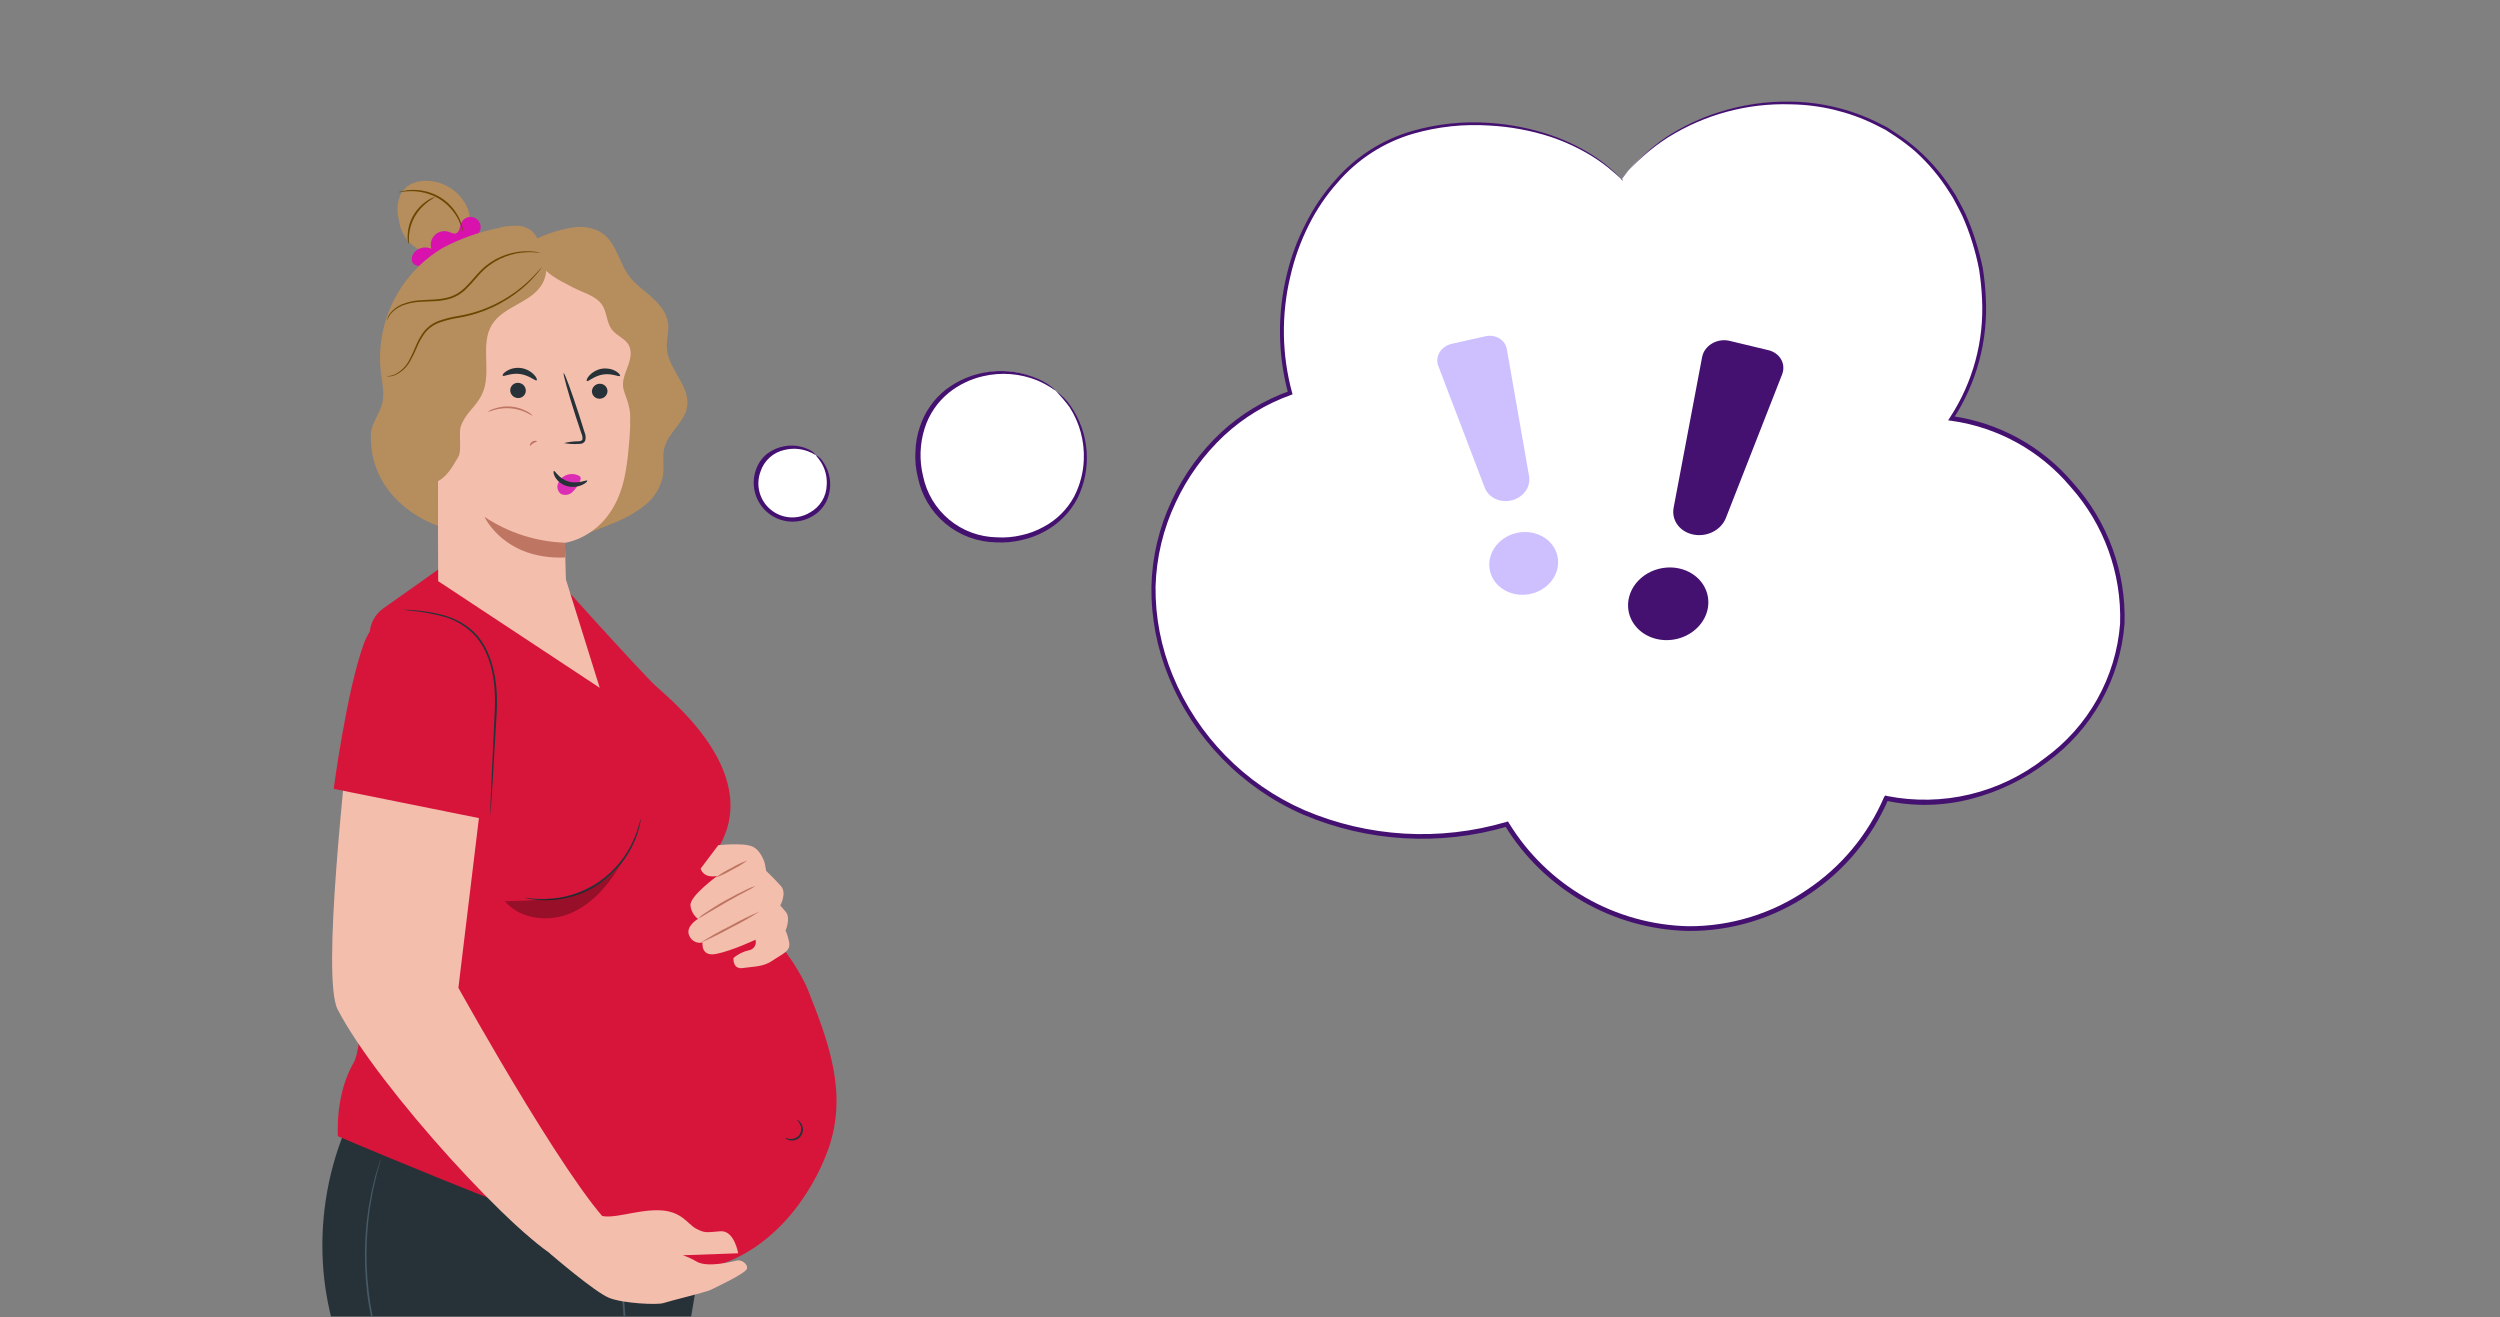 <svg width="1520" height="801" viewBox="0 0 1520 801" fill="none" xmlns="http://www.w3.org/2000/svg">
<rect x="0" y="0" width="1520" height="801" fill="#808080" stroke="none"/>
<g clip-path="url(#clip0_63231_98162)">
<path d="M211.601 682.789L325.032 714.514C358.266 716.525 433.391 721.488 433.391 721.488L409.34 865.791H324.245H228.83C228.83 865.791 199.358 822.063 196.319 767.993C194.606 738.783 199.844 709.583 211.601 682.789Z" fill="#263238"/>
<path d="M337.027 740.023C337.387 740.351 337.783 740.637 338.207 740.876L341.705 743.063C344.723 745.03 349.161 747.807 354.299 751.677C360.404 756.069 365.769 761.405 370.194 767.485C372.728 771.103 374.682 775.094 375.988 779.313C377.33 783.884 378.202 788.58 378.59 793.328C380.099 812.896 381.476 830.628 382.482 843.615C383.029 849.934 383.466 855.116 383.772 858.92C383.947 860.626 384.078 862.003 384.187 863.053C384.211 863.54 384.284 864.023 384.406 864.496C384.464 864.009 384.464 863.517 384.406 863.031C384.406 861.981 384.297 860.604 384.231 858.877C383.991 855.138 383.684 849.956 383.291 843.572C382.416 830.694 381.301 812.962 379.727 793.284C379.322 788.469 378.428 783.707 377.06 779.073C375.71 774.753 373.688 770.673 371.069 766.982C366.536 760.842 361.035 755.481 354.78 751.109C349.533 747.304 345.029 744.549 341.924 742.778C340.372 741.86 339.169 741.16 338.338 740.701C337.926 740.429 337.487 740.202 337.027 740.023Z" fill="#455A64"/>
<path d="M250.352 862.827C250.136 862.309 249.888 861.805 249.608 861.318L247.312 857.099C246.788 856.18 246.241 855.175 245.629 854.081C245.017 852.988 244.448 851.72 243.792 850.408C242.524 847.741 240.906 844.789 239.42 841.335C238.698 839.629 237.933 837.836 237.124 835.978C236.315 834.12 235.659 832.108 234.937 830.075C233.341 826.008 232.008 821.526 230.565 816.847C224.599 796.357 222.065 775.021 223.065 753.704C223.393 748.806 223.612 744.149 224.246 739.82C224.53 737.633 224.705 735.447 225.055 733.567C225.405 731.686 225.733 729.653 226.061 727.816C226.607 724.143 227.482 720.886 228.116 717.999C228.466 716.578 228.728 715.223 229.056 713.998C229.384 712.774 229.712 711.681 229.996 710.675C230.521 708.751 230.958 707.22 231.264 706.062C231.442 705.529 231.566 704.979 231.636 704.422C231.411 704.928 231.214 705.446 231.046 705.974L229.581 710.544C229.253 711.55 228.903 712.73 228.531 713.845C228.16 714.96 227.875 716.425 227.504 717.846C226.804 720.732 225.864 723.99 225.317 727.663C224.989 729.5 224.618 731.424 224.246 733.414C223.874 735.403 223.677 737.524 223.371 739.71C222.694 744.083 222.453 748.74 222.081 753.66C221.591 764.362 221.942 775.087 223.131 785.734C224.48 796.358 226.673 806.856 229.69 817.131C231.177 821.854 232.532 826.336 234.194 830.403C235.003 832.436 235.659 834.448 236.512 836.306L238.895 841.663C240.338 845.117 241.999 848.047 243.268 850.693C243.945 852.004 244.558 853.251 245.192 854.344L246.963 857.317L249.455 861.428C249.699 861.927 250 862.397 250.352 862.827Z" fill="#455A64"/>
<path d="M385.656 770.627C387.091 770.188 388.454 769.539 389.701 768.703C395.942 765.125 401.803 760.92 407.192 756.153C408.379 755.239 409.425 754.157 410.297 752.939C410.078 752.699 404.918 757.093 398.119 761.947C391.319 766.801 385.503 770.409 385.656 770.627Z" fill="#455A64"/>
<path d="M429.799 524.873C429.799 524.873 479.19 571.422 491.543 602.644C503.896 633.866 515.593 664.935 503.546 698.846C493.51 726.766 469.045 761.945 430.651 770.778C405.683 776.551 205.451 690.822 205.451 690.822C205.451 690.822 203.484 665.7 215.203 645.738C225.501 628.247 225.042 432.782 224.779 385.883C224.767 382.769 225.504 379.698 226.927 376.928C228.35 374.158 230.418 371.77 232.956 369.966L266.43 346.266L335.083 348.015C335.083 348.015 388.869 407.9 398.62 416.996C408.372 426.091 472.084 476.75 429.799 524.873Z" fill="#D7153A"/>
<path d="M319.051 545.824C319.051 545.824 319.357 545.956 319.97 546.109C320.582 546.262 321.5 546.48 322.703 546.655C326.072 547.182 329.482 547.402 332.891 547.311C344.266 547.062 355.326 543.521 364.731 537.119C374.137 530.717 381.486 521.726 385.89 511.235C387.242 508.1 388.289 504.842 389.016 501.506C389.301 500.325 389.41 499.32 389.519 498.773C389.577 498.448 389.577 498.114 389.519 497.789C389.519 497.789 389.148 499.079 388.514 501.397C387.628 504.654 386.48 507.835 385.081 510.908C380.563 521.132 373.271 529.887 364.031 536.178C354.791 542.47 343.973 546.046 332.804 546.502C329.427 546.668 326.043 546.573 322.681 546.218C321.48 546.012 320.268 545.881 319.051 545.824Z" fill="#263238"/>
<g opacity="0.3">
<path d="M378 524.422C370.719 537.147 360.88 549.128 347.39 555.032C333.9 560.935 316.431 559.164 306.964 547.948C306.964 547.948 327.975 547.554 340.525 546.133C353.075 544.712 371.747 535.42 377.956 524.422" fill="black"/>
</g>
<path d="M477.25 691.745C477.25 691.745 478.016 692.882 480.027 693.275C481.351 693.582 482.737 693.478 484 692.978C485.264 692.477 486.344 691.604 487.099 690.474C487.854 689.344 488.247 688.011 488.226 686.652C488.204 685.294 487.77 683.974 486.98 682.868C485.821 681.163 484.509 680.791 484.487 680.9C484.466 681.01 485.45 681.666 486.28 683.284C486.836 684.292 487.117 685.429 487.094 686.581C487.071 687.732 486.745 688.857 486.149 689.843C485.456 690.76 484.54 691.485 483.487 691.948C482.435 692.412 481.281 692.597 480.137 692.488C479.16 692.302 478.196 692.053 477.25 691.745Z" fill="#263238"/>
<path d="M465.178 525.923C465.178 525.092 462.991 517.177 457.438 514.685C451.884 512.192 436.689 513.897 436.689 513.897L425.997 528.109C425.997 528.109 427.243 534.165 436.076 532.591C436.076 532.591 419.176 544.923 419.81 550.498C419.97 552.104 420.459 553.661 421.245 555.071C422.03 556.481 423.097 557.715 424.379 558.697C424.379 558.697 416.464 563.267 419.066 568.886C419.698 570.424 420.857 571.687 422.335 572.448C423.814 573.209 425.515 573.419 427.134 573.04C427.134 573.04 425.888 581.917 435.53 579.971C445.172 578.025 459.34 571.356 459.34 571.356C459.549 572.047 459.606 572.774 459.509 573.489C459.412 574.204 459.162 574.89 458.776 575.5C458.39 576.11 457.878 576.629 457.273 577.023C456.669 577.418 455.987 577.677 455.273 577.784C451.825 578.556 448.619 580.163 445.937 582.463C445.937 582.463 445.347 589.569 451.709 588.563C458.072 587.558 464.041 588.017 469.769 583.994C475.497 579.971 480.985 578.484 479.761 572.712C478.536 566.94 477.574 565.912 477.574 565.912C477.574 565.912 481.007 558.216 477.706 554.368L474.404 550.498C474.404 550.498 478.624 542.977 474.754 538.648C470.884 534.318 465.833 529.508 465.833 529.508L465.178 525.923Z" fill="#F4BEAD"/>
<path d="M424.288 558.549C426.089 557.727 427.822 556.762 429.47 555.663C432.618 553.783 436.947 551.291 441.801 548.448C446.655 545.606 451.093 543.31 454.307 541.583C456.105 540.747 457.825 539.752 459.445 538.609C457.546 539.149 455.707 539.881 453.957 540.796C450.634 542.348 446.108 544.644 441.233 547.355C436.357 550.066 432.071 552.821 429.032 554.876C427.321 555.923 425.73 557.154 424.288 558.549Z" fill="#BE7663"/>
<path d="M425.843 573.219C432.113 570.527 438.236 567.505 444.187 564.167C450.299 561.143 456.241 557.786 461.984 554.109C455.702 556.775 449.578 559.797 443.64 563.161C437.523 566.175 431.581 569.533 425.843 573.219Z" fill="#BE7663"/>
<path d="M435.114 533.578C438.568 532.345 441.887 530.762 445.019 528.855C448.329 527.272 451.471 525.361 454.398 523.148C450.937 524.37 447.61 525.945 444.472 527.849C441.162 529.428 438.026 531.348 435.114 533.578Z" fill="#BE7663"/>
<path d="M242.372 133.141C240.754 126.407 241.716 118.492 247.029 113.857C251.686 109.791 258.704 109.178 264.826 110.6C269.093 111.523 273.078 113.451 276.451 116.223C279.824 118.995 282.487 122.531 284.22 126.538C285.795 130.556 286.108 134.958 285.115 139.158C284.123 143.358 281.873 147.155 278.666 150.042L261.612 154.065C257.075 153.291 252.874 151.175 249.55 147.992C246.226 144.808 243.931 140.702 242.962 136.202C242.787 134.934 242.525 133.841 242.372 133.141Z" fill="#B68D5D"/>
<path d="M252.694 152.603C254.003 151.503 255.593 150.791 257.286 150.547C258.978 150.304 260.705 150.539 262.27 151.226C261.822 149.774 261.783 148.226 262.157 146.753C262.531 145.28 263.304 143.939 264.391 142.877C265.478 141.815 266.837 141.073 268.318 140.733C269.799 140.393 271.346 140.468 272.787 140.95C274.274 141.453 275.804 142.371 277.269 141.868C279.456 141.081 279.456 137.976 280.33 135.768C280.698 134.836 281.288 134.007 282.049 133.355C282.809 132.702 283.717 132.244 284.694 132.021C285.672 131.799 286.688 131.817 287.657 132.076C288.625 132.335 289.515 132.826 290.251 133.506C290.987 134.187 291.546 135.036 291.879 135.982C292.213 136.927 292.311 137.939 292.165 138.931C292.019 139.922 291.633 140.863 291.042 141.672C290.45 142.481 289.67 143.134 288.77 143.574C279.346 145.76 269.77 152.166 262.117 158.113C260.628 159.441 258.938 160.526 257.111 161.327C256.187 161.719 255.172 161.847 254.18 161.696C253.188 161.545 252.257 161.123 251.491 160.474C249.371 158.441 250.42 154.549 252.694 152.603Z" fill="#D912AE"/>
<path d="M324.247 146.154C331.147 142.64 338.507 140.116 346.111 138.655C353.37 137.102 361.416 137.955 367.275 142.634C374.884 148.8 376.546 159.688 382.318 167.603C386.057 172.741 391.413 176.348 396.158 180.612C400.902 184.875 405.363 190.035 406.194 196.332C406.893 201.492 405.078 206.674 405.428 211.856C406.303 224.602 419.902 234.879 417.76 247.494C416.164 256.765 406.521 262.799 404.051 271.894C402.564 277.339 403.898 283.154 403.154 288.752C401.874 295.997 397.985 302.522 392.222 307.096C386.512 311.618 380.15 315.252 373.354 317.875C365.657 321.183 357.801 324.099 349.784 326.62C345.04 328.107 339.115 329.178 335.791 325.483C333.452 322.903 333.474 319.033 333.605 315.557C336.447 258.842 338.787 201.077 324.247 146.154Z" fill="#B68D5D"/>
<path d="M266.416 353.338L265.848 194.452C265.942 191.193 267.258 188.09 269.534 185.757C271.81 183.424 274.88 182.032 278.135 181.858L324.793 163.055L336.993 164.41C364.477 164.41 383.564 194.583 383.848 216.884C384.176 241.59 383.586 271.785 379.738 290.041C372.02 326.707 343.443 330.009 343.443 330.009C343.443 330.009 343.771 340.023 344.077 352.31L364.63 418.187L266.416 353.338Z" fill="#F4BEAD"/>
<path d="M369.367 237.848C369.311 239.083 368.778 240.249 367.882 241.1C366.985 241.952 365.794 242.424 364.557 242.417C363.951 242.435 363.347 242.331 362.782 242.111C362.216 241.892 361.7 241.562 361.264 241.14C360.828 240.718 360.481 240.214 360.243 239.656C360.005 239.098 359.881 238.498 359.878 237.891C359.929 236.654 360.46 235.485 361.358 234.632C362.255 233.779 363.45 233.309 364.688 233.322C365.294 233.307 365.896 233.413 366.46 233.634C367.025 233.854 367.539 234.184 367.975 234.605C368.41 235.027 368.758 235.53 368.997 236.087C369.236 236.643 369.362 237.242 369.367 237.848Z" fill="#263238"/>
<path d="M376.975 228.536C376.472 229.367 372.056 226.808 366.568 227.705C361.08 228.601 357.538 232.296 356.817 231.64C356.467 231.356 356.817 229.913 358.413 228.208C360.422 226.04 363.104 224.615 366.025 224.162C368.946 223.71 371.934 224.257 374.505 225.715C376.429 226.896 377.238 228.142 376.975 228.536Z" fill="#263238"/>
<path d="M342.927 269.402C345.664 268.701 348.476 268.334 351.301 268.309C352.613 268.309 353.859 268.047 354.121 267.172C354.27 265.872 354.034 264.557 353.444 263.39C352.365 260.154 351.243 256.779 350.076 253.266C345.441 238.88 342.14 227.03 342.73 226.877C343.32 226.723 347.54 238.224 352.197 252.611C353.312 256.153 354.384 259.541 355.389 262.777C356.127 264.388 356.274 266.207 355.805 267.915C355.597 268.361 355.293 268.754 354.915 269.068C354.537 269.382 354.094 269.608 353.618 269.73C352.899 269.872 352.166 269.938 351.432 269.927C348.586 270.101 345.73 269.925 342.927 269.402Z" fill="#263238"/>
<path d="M343.439 329.964C326.019 329.352 309.11 323.917 294.595 314.266C294.595 314.266 306.489 340.503 343.68 338.95L343.439 329.964Z" fill="#BE7663"/>
<path d="M352.064 289.272C350.683 288.541 349.14 288.173 347.578 288.203C346.016 288.233 344.487 288.66 343.136 289.443C342.148 289.992 341.279 290.732 340.581 291.621C339.882 292.51 339.369 293.529 339.07 294.619C338.785 295.672 338.832 296.787 339.203 297.813C339.574 298.838 340.251 299.725 341.144 300.352C342.255 300.861 343.493 301.028 344.7 300.831C345.907 300.635 347.028 300.084 347.921 299.249C349.793 297.504 351.296 295.401 352.341 293.066C352.705 292.459 352.951 291.79 353.068 291.092C353.109 290.757 353.05 290.416 352.899 290.114C352.749 289.811 352.512 289.559 352.22 289.39" fill="#DC2DB5"/>
<path d="M336.729 286.348C337.492 285.968 339.704 291.046 345.636 292.757C351.569 294.468 356.726 291.533 357.068 292.218C357.223 292.531 356.312 293.742 354.032 294.804C351.075 296.143 347.739 296.393 344.615 295.512C341.61 294.674 339.05 292.699 337.476 290.006C336.384 288.009 336.396 286.513 336.729 286.348Z" fill="#263238"/>
<path d="M310.221 237.158C310.197 238.394 310.656 239.591 311.501 240.494C312.347 241.396 313.511 241.933 314.746 241.99C315.348 242.047 315.955 241.982 316.531 241.801C317.108 241.619 317.642 241.324 318.103 240.933C318.563 240.542 318.941 240.062 319.213 239.523C319.485 238.983 319.647 238.395 319.688 237.792C319.723 237.167 319.634 236.541 319.427 235.95C319.219 235.36 318.897 234.816 318.478 234.351C318.059 233.885 317.553 233.507 316.987 233.239C316.422 232.97 315.809 232.816 315.184 232.785C314.567 232.728 313.945 232.798 313.356 232.99C312.767 233.181 312.224 233.492 311.759 233.901C311.295 234.311 310.918 234.811 310.654 235.371C310.389 235.931 310.242 236.539 310.221 237.158Z" fill="#263238"/>
<path d="M321.945 161.122C303.47 186.265 283.792 214.689 264.683 239.308C261.382 227.02 258.277 208.457 260.573 195.929C262.655 183.224 269.35 171.734 279.376 163.658C289.521 155.94 307.581 154.344 319.387 159.088" fill="#263238"/>
<path d="M273.214 256.827C273.346 254.072 270.481 247.425 267.792 246.878C260.577 245.37 247.459 245.304 246.409 263.736C244.988 288.923 270.591 285.162 270.656 284.441C270.722 283.719 272.755 266.425 273.214 256.827Z" fill="#F4BEAD"/>
<path d="M263.503 274.559C263.393 274.559 263.044 274.843 262.278 275.127C261.212 275.518 260.036 275.479 258.999 275.018C256.397 273.881 254.385 269.53 254.626 264.982C254.677 262.821 255.215 260.698 256.2 258.773C256.484 257.999 256.951 257.306 257.56 256.75C258.168 256.194 258.902 255.793 259.698 255.581C260.21 255.468 260.746 255.543 261.208 255.791C261.669 256.04 262.026 256.447 262.213 256.937C262.519 257.658 262.213 258.161 262.453 258.205C262.694 258.248 263.022 257.811 262.869 256.762C262.77 256.127 262.453 255.547 261.972 255.122C261.646 254.841 261.268 254.629 260.858 254.498C260.449 254.366 260.017 254.318 259.589 254.357C258.545 254.501 257.554 254.911 256.712 255.546C255.871 256.181 255.205 257.021 254.779 257.986C253.587 260.115 252.927 262.5 252.855 264.939C252.724 270.011 255.041 274.909 258.649 276.177C259.313 276.413 260.021 276.497 260.721 276.421C261.422 276.345 262.096 276.112 262.694 275.74C263.415 275.171 263.59 274.603 263.503 274.559Z" fill="#BE7663"/>
<path d="M329.98 154.062C345.482 155.265 363.607 160.053 373.271 172.232C382.935 184.41 388.467 199.452 391.746 214.67C394.519 229.213 396.33 243.923 397.169 258.704C397.948 265.426 398.028 272.211 397.409 278.95C396.768 285.729 394.032 292.14 389.582 297.294C392.359 291.325 386.433 281.246 387.002 272.172L383.176 257.064C383.81 245.061 379.175 240.316 378.803 234.61C378.519 230.237 380.486 226.236 381.929 222.191C383.373 218.146 384.335 213.445 382.214 209.685C380.093 205.924 374.889 204.088 372.069 200.458C368.855 196.326 369.117 190.379 366.406 185.897C362.602 179.665 354.468 178.091 348.04 174.615C339.71 170.111 329.237 165.869 327.838 156.424L329.98 154.062Z" fill="#B68D5D"/>
<path d="M305.657 228.407C306.182 229.237 310.642 226.57 316.283 227.401C321.924 228.232 325.597 231.905 326.319 231.227C326.669 230.943 326.319 229.478 324.635 227.773C322.527 225.592 319.747 224.183 316.742 223.771C313.755 223.346 310.713 223.964 308.128 225.521C306.182 226.657 305.351 227.926 305.657 228.407Z" fill="#263238"/>
<path d="M322.311 271.098C322.617 271.098 323.163 270.179 324.278 269.48C325.394 268.78 326.465 268.671 326.465 268.365C326.465 268.059 325.066 267.556 323.557 268.54C322.048 269.523 322.005 271.076 322.311 271.098Z" fill="#BE7663"/>
<path d="M225.497 264.283C225.651 257.111 231.423 251.164 232.647 244.015C233.675 238.024 232.232 231.946 231.488 225.911C229.926 211.049 232.666 196.05 239.384 182.701C246.101 169.352 256.512 158.213 269.379 150.611C279.789 145.132 290.917 141.143 302.437 138.761C306.841 137.441 311.456 136.966 316.037 137.362C318.328 137.597 320.518 138.424 322.393 139.762C324.267 141.099 325.761 142.902 326.728 144.992C332.107 152.448 334.271 163.948 329.986 172.082C323.711 183.976 306.263 185.9 299.158 197.335C291.549 209.579 299.311 226.567 293.101 239.598C289.166 247.906 283.372 250.421 280.245 259.057C278.649 263.43 281.01 273.837 278.605 277.838C275.173 283.545 272.046 289.558 266.186 292.64L266.296 319.686C250.685 314.264 224.732 297.297 225.497 264.283Z" fill="#B68D5D"/>
<path d="M235.01 228.756C235.417 228.857 235.837 228.901 236.256 228.887C237.456 228.887 238.647 228.68 239.776 228.275C243.881 226.534 247.273 223.45 249.396 219.529C250.883 216.907 252.212 214.198 253.376 211.418C254.646 208.269 256.299 205.288 258.295 202.541C260.598 199.619 263.673 197.4 267.172 196.135C270.978 194.792 274.901 193.811 278.891 193.205C293.155 190.81 306.514 184.625 317.569 175.298C320.896 172.491 323.962 169.388 326.73 166.028C327.757 164.869 328.413 163.841 328.916 163.229C329.18 162.905 329.407 162.553 329.594 162.18C329.594 162.18 328.457 163.448 326.402 165.722C323.533 168.946 320.411 171.937 317.066 174.664C312.11 178.708 306.703 182.163 300.952 184.962C293.915 188.397 286.418 190.798 278.694 192.09C274.63 192.713 270.633 193.716 266.756 195.085C263.085 196.45 259.867 198.813 257.464 201.907C255.444 204.74 253.777 207.809 252.501 211.046C251.386 213.801 250.123 216.494 248.719 219.114C246.729 222.948 243.533 226.022 239.623 227.859C238.141 228.394 236.585 228.696 235.01 228.756Z" fill="#694800"/>
<path d="M235.232 194.94C235.793 193.663 236.459 192.435 237.221 191.267C239.626 188.306 242.887 186.161 246.557 185.123C249.053 184.31 251.637 183.796 254.254 183.593C257.096 183.374 260.135 183.33 263.371 183.177C266.784 183.076 270.174 182.577 273.472 181.69C277.033 180.609 280.291 178.707 282.983 176.137C285.58 173.589 288.047 170.911 290.373 168.113C292.524 165.564 294.951 163.261 297.61 161.248C305.333 155.621 314.766 152.84 324.306 153.376C327.017 153.53 328.482 153.857 328.504 153.726C328.171 153.579 327.817 153.483 327.454 153.442C326.424 153.209 325.38 153.041 324.328 152.939C320.465 152.545 316.564 152.744 312.762 153.53C307.073 154.651 301.694 156.993 296.998 160.395C291.532 164.155 287.553 170.299 282.218 175.284C279.655 177.74 276.556 179.567 273.166 180.619C269.948 181.498 266.639 182.005 263.305 182.128C260.113 182.303 257.052 182.39 254.166 182.652C251.483 182.898 248.839 183.471 246.295 184.358C242.534 185.495 239.229 187.79 236.85 190.917C236.017 192.121 235.464 193.495 235.232 194.94Z" fill="#694800"/>
<path d="M242.268 116.897C242.268 117.094 245.132 116.241 249.767 116.219C255.807 116.173 261.747 117.767 266.952 120.832C272.1 123.986 276.247 128.535 278.912 133.951C279.923 136.255 280.806 138.612 281.557 141.013C281.594 140.321 281.52 139.627 281.339 138.958C280.963 137.123 280.392 135.335 279.633 133.623C277.105 127.904 272.885 123.097 267.543 119.849C262.162 116.691 255.977 115.171 249.745 115.476C247.878 115.545 246.023 115.816 244.214 116.285C243.535 116.376 242.876 116.583 242.268 116.897Z" fill="#694800"/>
<path d="M248.508 148.448C248.683 148.448 248.508 146.459 248.661 143.332C248.984 139.27 250.177 135.326 252.159 131.766C254.188 128.226 256.927 125.144 260.205 122.714C262.719 120.834 264.578 120.003 264.425 119.828C262.734 120.235 261.143 120.978 259.746 122.015C256.203 124.337 253.265 127.47 251.175 131.154C249.088 134.849 247.947 139.002 247.852 143.245C247.693 145.006 247.917 146.781 248.508 148.448Z" fill="#694800"/>
<path d="M296.496 250.479C297.868 250.139 299.219 249.715 300.541 249.211C303.791 248.318 307.172 248 310.532 248.271C313.887 248.577 317.16 249.48 320.196 250.938C321.417 251.643 322.672 252.285 323.957 252.862C323.05 251.775 321.925 250.888 320.656 250.261C317.6 248.535 314.209 247.485 310.713 247.179C307.217 246.874 303.696 247.321 300.388 248.49C298.962 248.864 297.634 249.543 296.496 250.479Z" fill="#BE7663"/>
<path d="M296.606 452.55C297.94 468.052 297.874 439.432 296.606 452.55V452.55Z" fill="#F4BEAD"/>
<path d="M211.641 446.85C212.253 432.092 215.314 400.651 231.318 382.81C250.537 361.471 273.188 363.592 287.662 388.407C302.42 413.704 295.533 439.985 296.604 452.557L278.698 600.598C278.698 600.598 355.484 738.91 377.523 749.908L342.541 766.721C316.982 756.095 229.897 661.162 205.322 613.804C195.133 594.258 211.029 461.63 211.641 446.85Z" fill="#F4BEAD"/>
<path d="M297.675 498.712L202.894 479.625C202.894 479.625 210.7 420.373 221.129 391.578C229.262 369.168 254.493 360.75 254.493 360.75L296.166 385.828C296.166 385.828 303.294 419.542 302.726 450.393C302.157 481.243 297.675 498.712 297.675 498.712Z" fill="#D7153A"/>
<path d="M245.353 370.74C245.882 370.883 246.425 370.97 246.971 371.002L251.607 371.527C257.272 372.121 262.884 373.137 268.398 374.566C276.612 376.555 284.015 381.02 289.606 387.357C295.728 394.616 299.248 404.848 300.429 415.78C301.61 426.712 300.429 437.251 300.145 446.805L298.92 472.211C298.614 479.339 298.374 485.155 298.199 489.331C298.199 491.284 298.155 492.836 298.068 493.988C298.015 494.533 298.015 495.082 298.068 495.628C298.189 495.097 298.255 494.554 298.265 494.01C298.265 492.829 298.483 491.299 298.614 489.353C298.877 485.199 299.248 479.383 299.708 472.233C300.167 465.084 300.626 456.382 301.172 446.827C301.719 437.272 302.9 426.756 301.544 415.649C300.189 404.542 296.734 394.135 290.393 386.701C287.388 383.213 283.772 380.301 279.724 378.108C276.206 376.203 272.469 374.735 268.595 373.735C263.028 372.346 257.351 371.439 251.628 371.024C249.595 370.849 248.043 370.762 246.971 370.696C246.432 370.664 245.89 370.679 245.353 370.74Z" fill="#263238"/>
<path d="M448.821 761.992C448.821 761.992 446.481 747.955 438.042 748.611C429.602 749.267 428.597 749.879 423.218 747.015C417.839 744.151 414.472 736.083 400.283 735.843C386.093 735.602 371.969 741.899 363.879 738.729L334.209 761.992C334.209 761.992 361.518 785.562 370.285 789.082C379.053 792.602 399.955 793.455 403.322 792.274C406.689 791.093 429.559 785.562 431.985 784.293C434.412 783.025 453.85 774.105 454.221 771.175C454.593 768.245 450.723 765.753 447.946 766.409C445.169 767.065 430.674 770.782 423.896 767.24C421.134 765.581 418.202 764.225 415.15 763.195L448.821 761.992Z" fill="#F4BEAD"/>
<path d="M985.692 108.912C948.009 70.129 871.251 63.75 829 95.065C786.749 126.38 769.87 188.284 784.36 238.968C736.596 255.369 703.065 304.261 701.508 354.84C699.952 405.42 728.048 454.754 770.537 482.19C792.093 495.467 816.216 504.03 841.319 507.315C866.422 510.601 891.936 508.535 916.184 501.252C928.394 521.91 946.108 538.765 967.348 549.932C988.587 561.099 1012.51 566.139 1036.45 564.488C1060.39 562.838 1083.4 554.561 1102.91 540.584C1122.41 526.607 1137.65 507.48 1146.9 485.342C1208.75 499.711 1278.14 453.703 1289.07 390.736C1300 327.769 1249.84 261.385 1186.53 254.33C1222.44 201.692 1208.49 121.537 1156.91 84.124C1105.32 46.711 1024.67 58.495 985.692 108.912Z" fill="white"/>
<path d="M985.693 108.91L984.95 108.425L985.247 108.619L985.94 109.072L986.733 109.59C986.474 109.986 986.188 109.234 985.664 109.386C993.357 99.159 1002.71 90.297 1013.34 83.171C1023.08 76.842 1033.62 71.849 1044.68 68.326C1058.9 63.7 1073.79 61.495 1088.74 61.802C1106.78 62.012 1124.56 66.203 1140.79 74.075L1147.33 77.365L1153.62 81.477C1157.9 84.306 1161.97 87.422 1165.83 90.803C1173.84 97.896 1180.85 106.048 1186.66 115.033C1188.27 117.315 1189.7 119.716 1190.94 122.215C1192.23 124.681 1193.65 127.162 1194.87 129.727C1197.25 134.994 1199.3 140.4 1201.03 145.916C1202.84 151.528 1204.34 157.233 1205.54 163.005C1206.48 169.021 1207.09 175.085 1207.38 181.167C1208.75 207.226 1201.77 233.043 1187.45 254.862L1186.58 252.95C1215.44 256.985 1241.79 271.528 1260.59 293.791C1281.59 317.201 1292.74 347.813 1291.71 379.243C1290.43 395.809 1285.57 411.899 1277.46 426.403C1269.35 440.907 1258.2 453.478 1244.76 463.249C1231.05 473.693 1215.4 481.309 1198.72 485.656C1181.61 490.181 1163.68 490.564 1146.39 486.772L1148.17 485.887C1138.07 509.309 1121.42 529.319 1100.23 543.52C1078.53 558.333 1052.84 566.182 1026.57 566.022C1004.05 565.537 982.022 559.4 962.499 548.176C942.977 536.952 926.59 521 914.844 501.788L916.573 502.494C875.521 514.536 831.563 511.966 792.194 495.222C755.18 479.039 725.922 449.078 710.623 411.69C703.414 394.198 699.822 375.427 700.064 356.509C700.513 338.399 704.749 320.584 712.499 304.209C719.756 288.575 729.973 274.495 742.585 262.747C754.574 251.683 768.681 243.164 784.055 237.706L783.181 239.043C776.863 215.493 776.578 190.731 782.35 167.041C784.91 156.174 788.813 145.668 793.97 135.765C798.667 126.355 804.599 117.612 811.608 109.77C824.019 95.343 840.381 84.864 858.676 79.626C873.966 75.248 889.907 73.591 905.77 74.733C918.439 75.58 930.943 78.079 942.964 82.166C951.755 85.2 960.169 89.233 968.041 94.185C972.885 97.244 977.426 100.759 981.603 104.68C984.415 107.297 985.939 108.859 985.939 108.859L981.409 104.977C977.151 101.188 972.564 97.786 967.702 94.811C959.821 89.997 951.421 86.092 942.661 83.169C930.667 79.3 918.222 77.005 905.636 76.342C889.986 75.287 874.272 76.968 859.2 81.311C841.249 86.555 825.224 96.933 813.097 111.167C806.224 118.892 800.408 127.495 795.799 136.75C790.812 146.627 787.042 157.073 784.572 167.858C778.945 191.185 779.295 215.554 785.589 238.71L785.894 239.757L784.864 240.144C769.815 245.532 756.013 253.913 744.293 264.783C731.953 276.349 721.948 290.178 714.824 305.518C707.24 321.534 703.069 338.953 702.575 356.667C702.382 375.204 705.937 393.589 713.026 410.718C728.114 447.382 756.857 476.749 793.189 492.621C831.982 509.117 875.298 511.641 915.745 499.762L916.874 499.44L917.474 500.468C928.97 519.21 944.984 534.769 964.05 545.72C983.116 556.671 1004.62 562.664 1026.61 563.15C1052.33 563.247 1077.46 555.499 1098.67 540.941C1119.4 527.128 1135.66 507.587 1145.49 484.697L1146.17 483.657L1147.43 483.99C1164.09 487.274 1181.26 486.923 1197.77 482.961C1214.28 478.999 1229.74 471.519 1243.1 461.032C1256.23 451.549 1267.14 439.321 1275.07 425.199C1283 411.077 1287.76 395.397 1289.02 379.25C1290.03 348.591 1279.19 318.723 1258.76 295.842C1240.42 274.042 1214.67 259.794 1186.46 255.838L1184.44 255.577L1185.54 253.894C1199.51 232.555 1206.36 207.335 1205.09 181.86C1204.82 175.86 1204.23 169.879 1203.31 163.943C1202.21 158.223 1200.78 152.572 1199.04 147.016C1197.36 141.577 1195.34 136.247 1193.01 131.056C1191.79 128.491 1190.47 126.074 1189.18 123.608C1187.96 121.139 1186.57 118.76 1185 116.492C1179.36 107.543 1172.54 99.397 1164.73 92.273C1160.94 88.969 1156.94 85.908 1152.77 83.109L1146.58 79.061L1140.12 75.755C1124.16 67.907 1106.65 63.702 1088.87 63.441C1062.47 62.574 1036.42 69.601 1014.03 83.624C1003.31 90.502 993.745 99.037 985.693 108.91C986.04 109.137 986.712 109.082 986.634 109.525L985.792 108.975L985.149 108.554L984.802 108.327L985.693 108.91Z" fill="#441170"/>
<path d="M641.754 237.521C633.873 231.022 624.243 227.004 614.08 225.974C603.917 224.943 593.677 226.946 584.651 231.73C575.626 236.514 568.22 243.864 563.368 252.853C558.516 261.843 556.436 272.068 557.39 282.238C558.344 292.408 562.289 302.068 568.728 309.998C575.167 317.928 583.81 323.773 593.568 326.795C603.326 329.817 613.76 329.881 623.554 326.979C633.348 324.076 642.062 318.338 648.598 310.487C656.895 299.714 660.802 286.196 659.532 272.657C658.262 259.119 651.91 246.564 641.754 237.521Z" fill="white"/>
<path d="M641.976 237.726C645.465 240.184 648.492 243.24 650.915 246.753C656.586 254.937 659.956 264.492 660.672 274.423C661.389 284.353 659.426 294.294 654.989 303.206C650.557 311.531 643.792 318.382 635.523 322.918C631.094 325.378 626.337 327.193 621.395 328.309C616.253 329.553 610.957 330.042 605.674 329.76C594.41 329.594 583.543 325.579 574.877 318.381C566.212 311.184 560.271 301.237 558.041 290.196C556.751 285.061 556.261 279.758 556.59 274.474C556.721 269.411 557.618 264.397 559.248 259.603C562.147 250.624 567.645 242.708 575.045 236.855C582.975 230.834 592.381 227.061 602.274 225.932C612.166 224.802 622.181 226.359 631.264 230.437C635.185 232.087 638.775 234.434 641.858 237.366C641.631 237.713 638.24 234.576 630.862 231.376C620.313 227.053 608.676 226.14 597.582 228.765C590.025 230.51 582.957 233.931 576.899 238.775C569.989 244.39 564.876 251.907 562.192 260.397C559.219 269.809 558.882 279.856 561.217 289.446C563.346 299.825 568.947 309.17 577.098 315.94C585.249 322.71 595.463 326.501 606.057 326.688C611.088 327.008 616.139 326.571 621.041 325.392C625.725 324.375 630.237 322.683 634.434 320.368C642.31 316.214 648.779 309.82 653.025 301.993C656.613 295.067 658.635 287.438 658.949 279.644C659.454 268.27 656.414 257.02 650.248 247.448C647.692 244.041 644.93 240.795 641.976 237.726Z" fill="#441170"/>
<path d="M495.914 276.57C492.514 273.767 488.36 272.034 483.977 271.589C479.593 271.145 475.176 272.009 471.283 274.072C467.39 276.136 464.195 279.306 462.102 283.183C460.009 287.061 459.112 291.471 459.523 295.858C459.934 300.245 461.636 304.412 464.413 307.833C467.191 311.253 470.919 313.775 475.128 315.078C479.337 316.382 483.837 316.41 488.062 315.158C492.287 313.907 496.046 311.431 498.865 308.045C502.446 303.399 504.132 297.567 503.584 291.727C503.037 285.886 500.296 280.47 495.914 276.57Z" fill="white"/>
<path d="M495.985 276.675C497.7 277.478 499.143 278.766 500.136 280.38C502.719 283.936 504.282 288.131 504.656 292.511C505.03 296.891 504.201 301.291 502.258 305.234C500.292 308.981 497.266 312.066 493.558 314.104C489.38 316.466 484.583 317.502 479.803 317.075C475.023 316.647 470.486 314.776 466.794 311.709C463.102 308.643 460.43 304.526 459.132 299.906C457.834 295.286 457.972 290.38 459.528 285.839C460.858 281.821 463.344 278.284 466.673 275.67C469.604 273.523 472.976 272.058 476.545 271.383C481.628 270.334 486.914 270.985 491.59 273.236C493.337 273.96 494.863 275.129 496.017 276.626C495.855 276.873 494.334 275.525 491.141 274.355C486.627 272.685 481.716 272.403 477.04 273.544C473.644 274.258 470.498 275.86 467.921 278.185C465.345 280.51 463.431 283.477 462.374 286.782C460.891 290.789 460.688 295.157 461.793 299.284C462.897 303.411 465.255 307.094 468.541 309.825C471.827 312.555 475.879 314.199 480.138 314.53C484.397 314.86 488.655 313.861 492.322 311.671C495.379 310.024 497.945 307.596 499.758 304.634C501.57 301.673 502.565 298.283 502.642 294.812C502.967 290.004 501.771 285.216 499.223 281.126C497.36 278.14 495.806 276.841 495.985 276.675Z" fill="#441170"/>
<path d="M1083.58 227.485L1049.33 314.939C1047.97 318.391 1045.28 321.332 1041.76 323.208C1038.23 325.085 1034.13 325.767 1030.2 325.128C1026.07 324.47 1022.45 322.392 1020.1 319.327C1017.75 316.262 1016.84 312.447 1017.57 308.675L1034.9 217.023C1035.22 215.387 1035.91 213.816 1036.94 212.411C1037.97 211.006 1039.31 209.8 1040.87 208.872C1042.43 207.944 1044.17 207.315 1045.99 207.027C1047.81 206.739 1049.66 206.798 1051.42 207.199L1074.91 212.841C1076.6 213.21 1078.17 213.889 1079.53 214.835C1080.9 215.782 1082.02 216.977 1082.83 218.348C1083.64 219.718 1084.13 221.235 1084.25 222.806C1084.38 224.377 1084.15 225.969 1083.58 227.485Z" fill="#441170"/>
<path d="M989.881 369.029C990.105 373.379 991.752 377.52 994.614 380.927C997.475 384.334 1001.42 386.856 1005.96 388.174C1010.5 389.491 1015.42 389.546 1020.1 388.331C1024.79 387.115 1029.02 384.685 1032.28 381.345C1035.54 378.006 1037.66 373.908 1038.4 369.568C1039.13 365.228 1038.43 360.842 1036.39 356.962C1034.35 353.083 1031.07 349.884 1026.94 347.77C1022.82 345.656 1018.05 344.722 1013.23 345.085C1010.02 345.327 1006.86 346.139 1003.95 347.475C1001.04 348.81 998.423 350.643 996.254 352.867C994.085 355.092 992.405 357.665 991.312 360.438C990.218 363.212 989.732 366.131 989.881 369.029Z" fill="#441170"/>
<path d="M916.162 212.347L929.67 289.473C930.208 292.521 929.499 295.686 927.675 298.37C925.851 301.054 923.039 303.072 919.768 304.045C916.301 305.06 912.587 304.829 909.401 303.399C906.216 301.969 903.803 299.451 902.665 296.369L874.439 222.371C873.945 221.047 873.766 219.633 873.915 218.22C874.064 216.808 874.536 215.429 875.302 214.173C876.068 212.918 877.11 211.815 878.36 210.936C879.609 210.056 881.038 209.421 882.553 209.072L903.092 204.463C904.554 204.129 906.064 204.071 907.53 204.292C908.995 204.513 910.383 205.009 911.609 205.748C912.835 206.487 913.871 207.455 914.655 208.59C915.438 209.725 915.951 211.004 916.162 212.347Z" fill="#CEBFFF"/>
<path d="M908.469 352.999C910.603 356.155 913.739 358.628 917.482 360.105C921.225 361.582 925.407 361.998 929.499 361.299C933.591 360.6 937.41 358.819 940.473 356.179C943.536 353.54 945.706 350.161 946.708 346.47C947.71 342.779 947.5 338.941 946.104 335.441C944.709 331.941 942.19 328.937 938.866 326.807C935.542 324.677 931.562 323.518 927.429 323.475C923.297 323.432 919.196 324.509 915.647 326.568C913.286 327.937 911.227 329.708 909.588 331.778C907.949 333.849 906.763 336.178 906.096 338.633C905.429 341.088 905.296 343.621 905.703 346.086C906.11 348.551 907.05 350.9 908.469 352.999Z" fill="#CEBFFF"/>
</g>
<defs>
<clipPath id="clip0_63231_98162">
<rect width="1520" height="800" fill="white" transform="translate(0 0.367)"/>
</clipPath>
</defs>
</svg>
